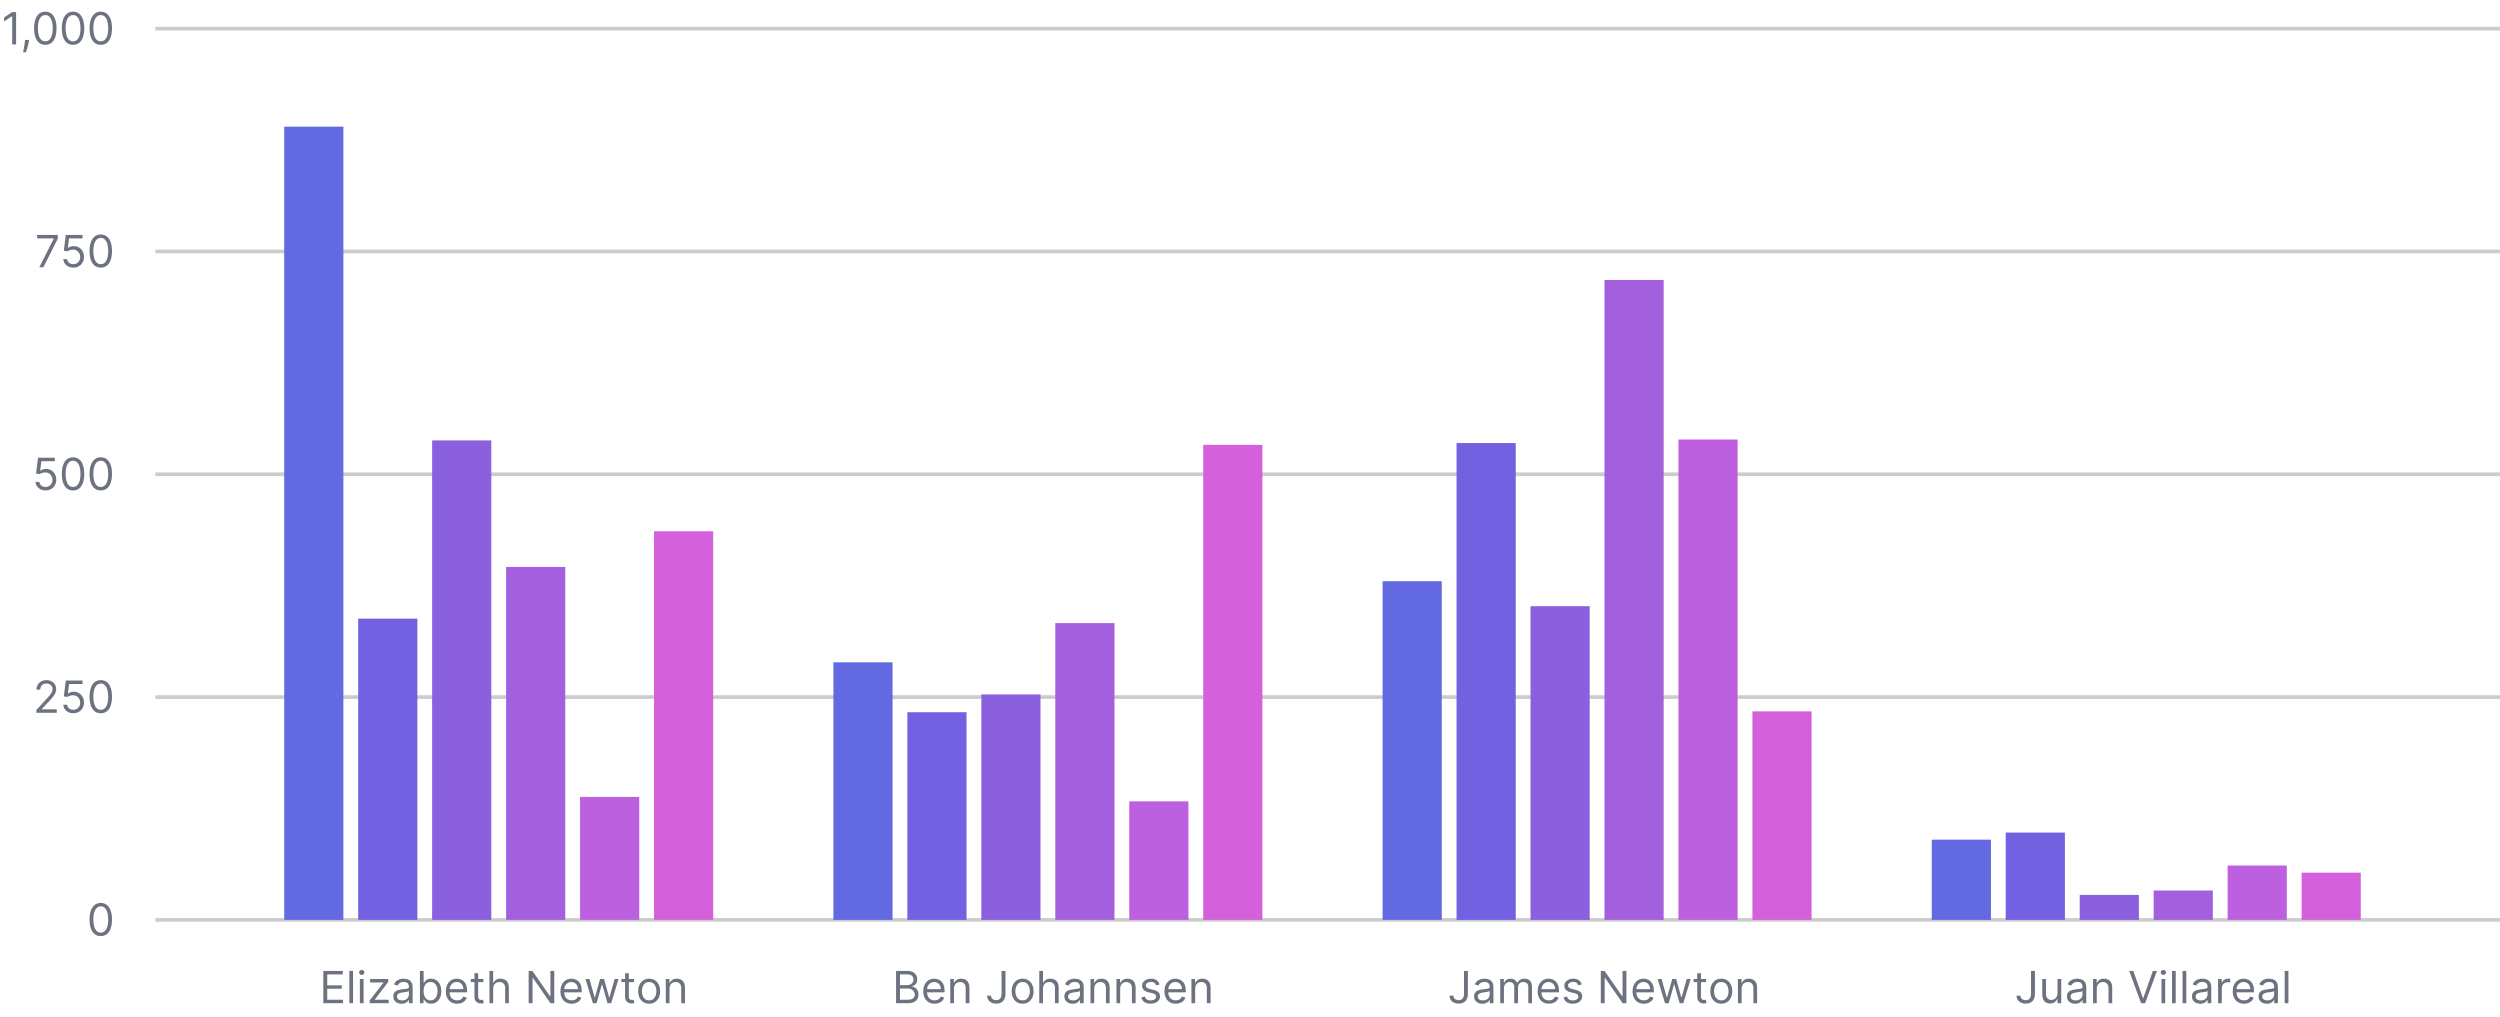 <svg width="676" height="275" viewBox="0 0 676 275" fill="none" xmlns="http://www.w3.org/2000/svg">
<path d="M42 248.742H676" stroke="#CCCCCC"/>
<path d="M42 188.492H676" stroke="#CCCCCC"/>
<path d="M42 128.242H676" stroke="#CCCCCC"/>
<path d="M42 67.992H676" stroke="#CCCCCC"/>
<path d="M42 7.742H676" stroke="#CCCCCC"/>
<path d="M87.426 271.266V262.538H92.693V263.476H88.483V266.425H92.42V267.362H88.483V270.328H92.761V271.266H87.426ZM95.467 262.538V271.266H94.462V262.538H95.467ZM97.309 271.266V264.72H98.315V271.266H97.309ZM97.82 263.629C97.624 263.629 97.455 263.562 97.313 263.429C97.174 263.295 97.105 263.135 97.105 262.947C97.105 262.76 97.174 262.599 97.313 262.466C97.455 262.332 97.624 262.266 97.82 262.266C98.016 262.266 98.184 262.332 98.323 262.466C98.465 262.599 98.536 262.76 98.536 262.947C98.536 263.135 98.465 263.295 98.323 263.429C98.184 263.562 98.016 263.629 97.82 263.629ZM99.969 271.266V270.499L103.685 265.726V265.658H100.089V264.72H104.981V265.521L101.367 270.26V270.328H105.1V271.266H99.969ZM108.575 271.419C108.16 271.419 107.784 271.341 107.446 271.185C107.108 271.026 106.839 270.797 106.64 270.499C106.442 270.197 106.342 269.834 106.342 269.408C106.342 269.033 106.416 268.729 106.564 268.496C106.711 268.26 106.909 268.075 107.156 267.942C107.403 267.808 107.676 267.709 107.974 267.643C108.275 267.575 108.578 267.521 108.882 267.482C109.28 267.43 109.602 267.392 109.849 267.366C110.099 267.338 110.281 267.291 110.395 267.226C110.511 267.161 110.569 267.047 110.569 266.885V266.851C110.569 266.43 110.454 266.104 110.224 265.871C109.997 265.638 109.652 265.521 109.189 265.521C108.709 265.521 108.332 265.626 108.059 265.837C107.787 266.047 107.595 266.271 107.484 266.51L106.53 266.169C106.7 265.771 106.927 265.462 107.211 265.24C107.498 265.016 107.811 264.859 108.149 264.771C108.49 264.68 108.825 264.635 109.155 264.635C109.365 264.635 109.606 264.661 109.879 264.712C110.155 264.76 110.42 264.861 110.676 265.014C110.934 265.168 111.149 265.399 111.319 265.709C111.49 266.018 111.575 266.433 111.575 266.953V271.266H110.569V270.379H110.518C110.45 270.521 110.336 270.673 110.177 270.835C110.018 270.997 109.807 271.135 109.542 271.249C109.278 271.362 108.956 271.419 108.575 271.419ZM108.729 270.516C109.126 270.516 109.461 270.438 109.734 270.281C110.01 270.125 110.217 269.923 110.356 269.676C110.498 269.429 110.569 269.169 110.569 268.896V267.976C110.527 268.027 110.433 268.074 110.288 268.116C110.146 268.156 109.981 268.192 109.794 268.223C109.609 268.251 109.429 268.277 109.253 268.3C109.079 268.32 108.939 268.337 108.831 268.351C108.569 268.385 108.325 268.44 108.098 268.517C107.873 268.591 107.692 268.703 107.552 268.854C107.416 269.001 107.348 269.203 107.348 269.459C107.348 269.808 107.477 270.072 107.736 270.251C107.997 270.428 108.328 270.516 108.729 270.516ZM113.547 271.266V262.538H114.553V265.76H114.638C114.712 265.646 114.814 265.501 114.945 265.325C115.078 265.146 115.269 264.987 115.516 264.848C115.766 264.706 116.104 264.635 116.53 264.635C117.081 264.635 117.567 264.773 117.987 265.048C118.408 265.324 118.736 265.714 118.972 266.22C119.208 266.726 119.325 267.322 119.325 268.01C119.325 268.703 119.208 269.304 118.972 269.812C118.736 270.318 118.409 270.71 117.992 270.989C117.574 271.264 117.093 271.402 116.547 271.402C116.127 271.402 115.79 271.332 115.537 271.193C115.284 271.051 115.09 270.891 114.953 270.712C114.817 270.53 114.712 270.379 114.638 270.26H114.519V271.266H113.547ZM114.536 267.993C114.536 268.487 114.608 268.923 114.753 269.301C114.898 269.676 115.11 269.97 115.388 270.183C115.666 270.393 116.007 270.499 116.411 270.499C116.831 270.499 117.182 270.388 117.463 270.166C117.747 269.942 117.96 269.641 118.102 269.263C118.247 268.882 118.32 268.459 118.32 267.993C118.32 267.533 118.249 267.118 118.107 266.749C117.968 266.376 117.756 266.082 117.472 265.866C117.191 265.648 116.837 265.538 116.411 265.538C116.002 265.538 115.658 265.642 115.379 265.849C115.101 266.054 114.891 266.341 114.749 266.71C114.607 267.077 114.536 267.504 114.536 267.993ZM123.608 271.402C122.977 271.402 122.433 271.263 121.976 270.984C121.521 270.703 121.171 270.311 120.923 269.808C120.679 269.303 120.557 268.714 120.557 268.044C120.557 267.374 120.679 266.783 120.923 266.271C121.171 265.757 121.514 265.357 121.955 265.07C122.398 264.78 122.915 264.635 123.506 264.635C123.847 264.635 124.183 264.692 124.516 264.805C124.848 264.919 125.151 265.104 125.423 265.359C125.696 265.612 125.914 265.947 126.075 266.365C126.237 266.783 126.318 267.297 126.318 267.908V268.334H121.273V267.464H125.296C125.296 267.095 125.222 266.766 125.074 266.476C124.929 266.186 124.722 265.957 124.452 265.79C124.185 265.622 123.869 265.538 123.506 265.538C123.105 265.538 122.759 265.638 122.466 265.837C122.176 266.033 121.953 266.288 121.797 266.604C121.641 266.919 121.563 267.257 121.563 267.618V268.197C121.563 268.692 121.648 269.111 121.818 269.455C121.992 269.795 122.232 270.055 122.539 270.234C122.845 270.411 123.202 270.499 123.608 270.499C123.872 270.499 124.111 270.462 124.324 270.388C124.54 270.311 124.726 270.197 124.882 270.047C125.039 269.893 125.159 269.703 125.244 269.476L126.216 269.749C126.114 270.078 125.942 270.368 125.7 270.618C125.459 270.865 125.161 271.058 124.806 271.197C124.45 271.334 124.051 271.402 123.608 271.402ZM130.695 264.72V265.572H127.303V264.72H130.695ZM128.291 263.152H129.297V269.391C129.297 269.675 129.338 269.888 129.421 270.03C129.506 270.169 129.614 270.263 129.744 270.311C129.878 270.357 130.019 270.379 130.166 270.379C130.277 270.379 130.368 270.374 130.439 270.362C130.51 270.348 130.567 270.337 130.61 270.328L130.814 271.232C130.746 271.257 130.651 271.283 130.529 271.308C130.406 271.337 130.252 271.351 130.064 271.351C129.78 271.351 129.502 271.29 129.229 271.168C128.959 271.045 128.735 270.859 128.556 270.609C128.379 270.359 128.291 270.044 128.291 269.663V263.152ZM133.354 267.328V271.266H132.348V262.538H133.354V265.743H133.439C133.593 265.405 133.823 265.136 134.129 264.938C134.439 264.736 134.851 264.635 135.365 264.635C135.811 264.635 136.202 264.724 136.537 264.903C136.872 265.08 137.132 265.351 137.317 265.717C137.504 266.081 137.598 266.544 137.598 267.107V271.266H136.593V267.175C136.593 266.655 136.458 266.253 136.188 265.969C135.921 265.682 135.55 265.538 135.075 265.538C134.746 265.538 134.45 265.608 134.189 265.747C133.931 265.886 133.726 266.089 133.575 266.357C133.428 266.624 133.354 266.947 133.354 267.328ZM149.87 262.538V271.266H148.847L144.091 264.413H144.006V271.266H142.949V262.538H143.972L148.745 269.408H148.83V262.538H149.87ZM154.593 271.402C153.962 271.402 153.418 271.263 152.96 270.984C152.506 270.703 152.155 270.311 151.908 269.808C151.664 269.303 151.541 268.714 151.541 268.044C151.541 267.374 151.664 266.783 151.908 266.271C152.155 265.757 152.499 265.357 152.939 265.07C153.382 264.78 153.899 264.635 154.49 264.635C154.831 264.635 155.168 264.692 155.5 264.805C155.833 264.919 156.135 265.104 156.408 265.359C156.681 265.612 156.898 265.947 157.06 266.365C157.222 266.783 157.303 267.297 157.303 267.908V268.334H152.257V267.464H156.28C156.28 267.095 156.206 266.766 156.058 266.476C155.914 266.186 155.706 265.957 155.436 265.79C155.169 265.622 154.854 265.538 154.49 265.538C154.09 265.538 153.743 265.638 153.45 265.837C153.161 266.033 152.938 266.288 152.781 266.604C152.625 266.919 152.547 267.257 152.547 267.618V268.197C152.547 268.692 152.632 269.111 152.803 269.455C152.976 269.795 153.216 270.055 153.523 270.234C153.83 270.411 154.186 270.499 154.593 270.499C154.857 270.499 155.095 270.462 155.308 270.388C155.524 270.311 155.71 270.197 155.867 270.047C156.023 269.893 156.144 269.703 156.229 269.476L157.2 269.749C157.098 270.078 156.926 270.368 156.685 270.618C156.443 270.865 156.145 271.058 155.79 271.197C155.435 271.334 155.036 271.402 154.593 271.402ZM160.316 271.266L158.321 264.72H159.378L160.793 269.732H160.861L162.259 264.72H163.333L164.713 269.714H164.781L166.196 264.72H167.253L165.259 271.266H164.27L162.838 266.237H162.736L161.304 271.266H160.316ZM171.429 264.72V265.572H168.037V264.72H171.429ZM169.026 263.152H170.031V269.391C170.031 269.675 170.073 269.888 170.155 270.03C170.24 270.169 170.348 270.263 170.479 270.311C170.612 270.357 170.753 270.379 170.901 270.379C171.012 270.379 171.102 270.374 171.173 270.362C171.244 270.348 171.301 270.337 171.344 270.328L171.548 271.232C171.48 271.257 171.385 271.283 171.263 271.308C171.141 271.337 170.986 271.351 170.798 271.351C170.514 271.351 170.236 271.29 169.963 271.168C169.693 271.045 169.469 270.859 169.29 270.609C169.114 270.359 169.026 270.044 169.026 269.663V263.152ZM175.531 271.402C174.94 271.402 174.421 271.261 173.975 270.98C173.532 270.699 173.186 270.305 172.936 269.8C172.688 269.294 172.565 268.703 172.565 268.027C172.565 267.345 172.688 266.75 172.936 266.241C173.186 265.733 173.532 265.338 173.975 265.057C174.421 264.776 174.94 264.635 175.531 264.635C176.122 264.635 176.639 264.776 177.082 265.057C177.528 265.338 177.874 265.733 178.122 266.241C178.372 266.75 178.497 267.345 178.497 268.027C178.497 268.703 178.372 269.294 178.122 269.8C177.874 270.305 177.528 270.699 177.082 270.98C176.639 271.261 176.122 271.402 175.531 271.402ZM175.531 270.499C175.98 270.499 176.349 270.384 176.639 270.153C176.928 269.923 177.143 269.621 177.282 269.246C177.421 268.871 177.491 268.464 177.491 268.027C177.491 267.589 177.421 267.182 177.282 266.804C177.143 266.426 176.928 266.121 176.639 265.888C176.349 265.655 175.98 265.538 175.531 265.538C175.082 265.538 174.713 265.655 174.423 265.888C174.133 266.121 173.919 266.426 173.779 266.804C173.64 267.182 173.57 267.589 173.57 268.027C173.57 268.464 173.64 268.871 173.779 269.246C173.919 269.621 174.133 269.923 174.423 270.153C174.713 270.384 175.082 270.499 175.531 270.499ZM181.037 267.328V271.266H180.032V264.72H181.003V265.743H181.089C181.242 265.411 181.475 265.143 181.787 264.942C182.1 264.737 182.503 264.635 182.998 264.635C183.441 264.635 183.829 264.726 184.161 264.908C184.493 265.087 184.752 265.359 184.937 265.726C185.121 266.089 185.214 266.55 185.214 267.107V271.266H184.208V267.175C184.208 266.661 184.074 266.26 183.807 265.973C183.54 265.683 183.174 265.538 182.708 265.538C182.387 265.538 182.1 265.608 181.847 265.747C181.597 265.886 181.4 266.089 181.255 266.357C181.11 266.624 181.037 266.947 181.037 267.328Z" fill="#6C727F"/>
<path d="M242.295 271.266V262.538H245.346C245.954 262.538 246.456 262.643 246.85 262.854C247.245 263.061 247.539 263.341 247.733 263.693C247.926 264.043 248.022 264.43 248.022 264.857C248.022 265.232 247.956 265.541 247.822 265.786C247.691 266.03 247.518 266.223 247.302 266.365C247.089 266.507 246.858 266.612 246.608 266.68V266.766C246.875 266.783 247.143 266.876 247.413 267.047C247.683 267.217 247.909 267.462 248.091 267.78C248.272 268.098 248.363 268.487 248.363 268.947C248.363 269.385 248.264 269.778 248.065 270.128C247.866 270.477 247.552 270.754 247.123 270.959C246.694 271.163 246.136 271.266 245.449 271.266H242.295ZM243.352 270.328H245.449C246.139 270.328 246.629 270.195 246.919 269.928C247.211 269.658 247.358 269.331 247.358 268.947C247.358 268.652 247.282 268.379 247.132 268.129C246.981 267.876 246.767 267.675 246.488 267.524C246.21 267.371 245.88 267.294 245.5 267.294H243.352V270.328ZM243.352 266.374H245.312C245.63 266.374 245.917 266.311 246.173 266.186C246.431 266.061 246.636 265.885 246.787 265.658C246.94 265.43 247.017 265.163 247.017 264.857C247.017 264.473 246.883 264.148 246.616 263.881C246.349 263.611 245.926 263.476 245.346 263.476H243.352V266.374ZM252.708 271.402C252.077 271.402 251.533 271.263 251.076 270.984C250.621 270.703 250.27 270.311 250.023 269.808C249.779 269.303 249.657 268.714 249.657 268.044C249.657 267.374 249.779 266.783 250.023 266.271C250.27 265.757 250.614 265.357 251.054 265.07C251.498 264.78 252.015 264.635 252.605 264.635C252.946 264.635 253.283 264.692 253.615 264.805C253.948 264.919 254.25 265.104 254.523 265.359C254.796 265.612 255.013 265.947 255.175 266.365C255.337 266.783 255.418 267.297 255.418 267.908V268.334H250.373V267.464H254.395C254.395 267.095 254.321 266.766 254.174 266.476C254.029 266.186 253.821 265.957 253.551 265.79C253.284 265.622 252.969 265.538 252.605 265.538C252.205 265.538 251.858 265.638 251.566 265.837C251.276 266.033 251.053 266.288 250.897 266.604C250.74 266.919 250.662 267.257 250.662 267.618V268.197C250.662 268.692 250.748 269.111 250.918 269.455C251.091 269.795 251.331 270.055 251.638 270.234C251.945 270.411 252.301 270.499 252.708 270.499C252.972 270.499 253.211 270.462 253.424 270.388C253.64 270.311 253.826 270.197 253.982 270.047C254.138 269.893 254.259 269.703 254.344 269.476L255.316 269.749C255.213 270.078 255.042 270.368 254.8 270.618C254.559 270.865 254.26 271.058 253.905 271.197C253.55 271.334 253.151 271.402 252.708 271.402ZM257.953 267.328V271.266H256.948V264.72H257.919V265.743H258.005C258.158 265.411 258.391 265.143 258.703 264.942C259.016 264.737 259.419 264.635 259.914 264.635C260.357 264.635 260.745 264.726 261.077 264.908C261.409 265.087 261.668 265.359 261.853 265.726C262.037 266.089 262.13 266.55 262.13 267.107V271.266H261.124V267.175C261.124 266.661 260.99 266.26 260.723 265.973C260.456 265.683 260.09 265.538 259.624 265.538C259.303 265.538 259.016 265.608 258.763 265.747C258.513 265.886 258.316 266.089 258.171 266.357C258.026 266.624 257.953 266.947 257.953 267.328ZM270.82 262.538H271.876V268.777C271.876 269.334 271.774 269.807 271.57 270.196C271.365 270.585 271.077 270.881 270.705 271.082C270.332 271.284 269.893 271.385 269.388 271.385C268.911 271.385 268.486 271.298 268.114 271.125C267.741 270.949 267.449 270.699 267.236 270.375C267.023 270.051 266.916 269.666 266.916 269.22H267.956C267.956 269.467 268.017 269.683 268.139 269.868C268.264 270.05 268.435 270.192 268.651 270.294C268.866 270.396 269.112 270.447 269.388 270.447C269.692 270.447 269.95 270.384 270.163 270.256C270.376 270.128 270.538 269.94 270.649 269.693C270.763 269.443 270.82 269.138 270.82 268.777V262.538ZM276.517 271.402C275.926 271.402 275.408 271.261 274.962 270.98C274.518 270.699 274.172 270.305 273.922 269.8C273.675 269.294 273.551 268.703 273.551 268.027C273.551 267.345 273.675 266.75 273.922 266.241C274.172 265.733 274.518 265.338 274.962 265.057C275.408 264.776 275.926 264.635 276.517 264.635C277.108 264.635 277.625 264.776 278.068 265.057C278.514 265.338 278.861 265.733 279.108 266.241C279.358 266.75 279.483 267.345 279.483 268.027C279.483 268.703 279.358 269.294 279.108 269.8C278.861 270.305 278.514 270.699 278.068 270.98C277.625 271.261 277.108 271.402 276.517 271.402ZM276.517 270.499C276.966 270.499 277.335 270.384 277.625 270.153C277.915 269.923 278.129 269.621 278.268 269.246C278.408 268.871 278.477 268.464 278.477 268.027C278.477 267.589 278.408 267.182 278.268 266.804C278.129 266.426 277.915 266.121 277.625 265.888C277.335 265.655 276.966 265.538 276.517 265.538C276.068 265.538 275.699 265.655 275.409 265.888C275.119 266.121 274.905 266.426 274.766 266.804C274.626 267.182 274.557 267.589 274.557 268.027C274.557 268.464 274.626 268.871 274.766 269.246C274.905 269.621 275.119 269.923 275.409 270.153C275.699 270.384 276.068 270.499 276.517 270.499ZM282.024 267.328V271.266H281.018V262.538H282.024V265.743H282.109C282.262 265.405 282.493 265.136 282.799 264.938C283.109 264.736 283.521 264.635 284.035 264.635C284.481 264.635 284.872 264.724 285.207 264.903C285.542 265.08 285.802 265.351 285.987 265.717C286.174 266.081 286.268 266.544 286.268 267.107V271.266H285.262V267.175C285.262 266.655 285.127 266.253 284.858 265.969C284.591 265.682 284.22 265.538 283.745 265.538C283.416 265.538 283.12 265.608 282.859 265.747C282.6 265.886 282.396 266.089 282.245 266.357C282.098 266.624 282.024 266.947 282.024 267.328ZM290.034 271.419C289.619 271.419 289.243 271.341 288.905 271.185C288.567 271.026 288.298 270.797 288.099 270.499C287.901 270.197 287.801 269.834 287.801 269.408C287.801 269.033 287.875 268.729 288.023 268.496C288.17 268.26 288.368 268.075 288.615 267.942C288.862 267.808 289.135 267.709 289.433 267.643C289.734 267.575 290.037 267.521 290.341 267.482C290.739 267.43 291.061 267.392 291.308 267.366C291.558 267.338 291.74 267.291 291.854 267.226C291.97 267.161 292.028 267.047 292.028 266.885V266.851C292.028 266.43 291.913 266.104 291.683 265.871C291.456 265.638 291.111 265.521 290.648 265.521C290.168 265.521 289.791 265.626 289.518 265.837C289.246 266.047 289.054 266.271 288.943 266.51L287.989 266.169C288.159 265.771 288.386 265.462 288.67 265.24C288.957 265.016 289.27 264.859 289.608 264.771C289.949 264.68 290.284 264.635 290.614 264.635C290.824 264.635 291.065 264.661 291.338 264.712C291.614 264.76 291.879 264.861 292.135 265.014C292.393 265.168 292.608 265.399 292.778 265.709C292.949 266.018 293.034 266.433 293.034 266.953V271.266H292.028V270.379H291.977C291.909 270.521 291.795 270.673 291.636 270.835C291.477 270.997 291.266 271.135 291.001 271.249C290.737 271.362 290.415 271.419 290.034 271.419ZM290.188 270.516C290.585 270.516 290.92 270.438 291.193 270.281C291.469 270.125 291.676 269.923 291.815 269.676C291.957 269.429 292.028 269.169 292.028 268.896V267.976C291.986 268.027 291.892 268.074 291.747 268.116C291.605 268.156 291.44 268.192 291.253 268.223C291.068 268.251 290.888 268.277 290.712 268.3C290.538 268.32 290.398 268.337 290.29 268.351C290.028 268.385 289.784 268.44 289.557 268.517C289.332 268.591 289.151 268.703 289.011 268.854C288.875 269.001 288.807 269.203 288.807 269.459C288.807 269.808 288.936 270.072 289.195 270.251C289.456 270.428 289.787 270.516 290.188 270.516ZM295.875 267.328V271.266H294.87V264.72H295.841V265.743H295.926C296.08 265.411 296.313 265.143 296.625 264.942C296.938 264.737 297.341 264.635 297.836 264.635C298.279 264.635 298.667 264.726 298.999 264.908C299.331 265.087 299.59 265.359 299.775 265.726C299.959 266.089 300.051 266.55 300.051 267.107V271.266H299.046V267.175C299.046 266.661 298.912 266.26 298.645 265.973C298.378 265.683 298.012 265.538 297.546 265.538C297.225 265.538 296.938 265.608 296.685 265.747C296.435 265.886 296.238 266.089 296.093 266.357C295.948 266.624 295.875 266.947 295.875 267.328ZM302.895 267.328V271.266H301.889V264.72H302.861V265.743H302.946C303.099 265.411 303.332 265.143 303.645 264.942C303.957 264.737 304.361 264.635 304.855 264.635C305.298 264.635 305.686 264.726 306.018 264.908C306.351 265.087 306.609 265.359 306.794 265.726C306.979 266.089 307.071 266.55 307.071 267.107V271.266H306.065V267.175C306.065 266.661 305.932 266.26 305.665 265.973C305.398 265.683 305.031 265.538 304.565 265.538C304.244 265.538 303.957 265.608 303.705 265.747C303.455 265.886 303.257 266.089 303.112 266.357C302.967 266.624 302.895 266.947 302.895 267.328ZM313.545 266.186L312.642 266.442C312.585 266.291 312.501 266.145 312.39 266.003C312.282 265.858 312.135 265.739 311.947 265.645C311.76 265.551 311.52 265.504 311.227 265.504C310.826 265.504 310.493 265.597 310.225 265.781C309.961 265.963 309.829 266.195 309.829 266.476C309.829 266.726 309.92 266.923 310.102 267.068C310.284 267.213 310.568 267.334 310.954 267.43L311.926 267.669C312.511 267.811 312.947 268.028 313.234 268.321C313.521 268.611 313.664 268.984 313.664 269.442C313.664 269.817 313.556 270.152 313.341 270.447C313.127 270.743 312.829 270.976 312.446 271.146C312.062 271.317 311.616 271.402 311.108 271.402C310.44 271.402 309.887 271.257 309.45 270.967C309.012 270.678 308.735 270.254 308.619 269.697L309.574 269.459C309.664 269.811 309.836 270.075 310.089 270.251C310.345 270.428 310.679 270.516 311.091 270.516C311.559 270.516 311.931 270.416 312.207 270.217C312.485 270.016 312.625 269.774 312.625 269.493C312.625 269.266 312.545 269.075 312.386 268.922C312.227 268.766 311.983 268.649 311.653 268.572L310.562 268.317C309.963 268.175 309.522 267.955 309.241 267.656C308.963 267.355 308.824 266.979 308.824 266.527C308.824 266.158 308.927 265.831 309.135 265.547C309.345 265.263 309.63 265.04 309.991 264.878C310.355 264.716 310.767 264.635 311.227 264.635C311.875 264.635 312.383 264.777 312.752 265.061C313.125 265.345 313.389 265.72 313.545 266.186ZM317.923 271.402C317.292 271.402 316.748 271.263 316.29 270.984C315.836 270.703 315.485 270.311 315.238 269.808C314.994 269.303 314.871 268.714 314.871 268.044C314.871 267.374 314.994 266.783 315.238 266.271C315.485 265.757 315.829 265.357 316.269 265.07C316.712 264.78 317.229 264.635 317.82 264.635C318.161 264.635 318.498 264.692 318.83 264.805C319.163 264.919 319.465 265.104 319.738 265.359C320.011 265.612 320.228 265.947 320.39 266.365C320.552 266.783 320.633 267.297 320.633 267.908V268.334H315.587V267.464H319.61C319.61 267.095 319.536 266.766 319.388 266.476C319.244 266.186 319.036 265.957 318.766 265.79C318.499 265.622 318.184 265.538 317.82 265.538C317.42 265.538 317.073 265.638 316.781 265.837C316.491 266.033 316.268 266.288 316.112 266.604C315.955 266.919 315.877 267.257 315.877 267.618V268.197C315.877 268.692 315.962 269.111 316.133 269.455C316.306 269.795 316.546 270.055 316.853 270.234C317.16 270.411 317.516 270.499 317.923 270.499C318.187 270.499 318.425 270.462 318.638 270.388C318.854 270.311 319.04 270.197 319.197 270.047C319.353 269.893 319.474 269.703 319.559 269.476L320.531 269.749C320.428 270.078 320.256 270.368 320.015 270.618C319.773 270.865 319.475 271.058 319.12 271.197C318.765 271.334 318.366 271.402 317.923 271.402ZM323.168 267.328V271.266H322.163V264.72H323.134V265.743H323.219C323.373 265.411 323.606 265.143 323.918 264.942C324.231 264.737 324.634 264.635 325.129 264.635C325.572 264.635 325.96 264.726 326.292 264.908C326.624 265.087 326.883 265.359 327.067 265.726C327.252 266.089 327.344 266.55 327.344 267.107V271.266H326.339V267.175C326.339 266.661 326.205 266.26 325.938 265.973C325.671 265.683 325.305 265.538 324.839 265.538C324.518 265.538 324.231 265.608 323.978 265.747C323.728 265.886 323.531 266.089 323.386 266.357C323.241 266.624 323.168 266.947 323.168 267.328Z" fill="#6C727F"/>
<path d="M395.861 262.538H396.917V268.777C396.917 269.334 396.815 269.807 396.611 270.196C396.406 270.585 396.118 270.881 395.746 271.082C395.373 271.284 394.934 271.385 394.429 271.385C393.952 271.385 393.527 271.298 393.155 271.125C392.782 270.949 392.49 270.699 392.277 270.375C392.064 270.051 391.957 269.666 391.957 269.22H392.997C392.997 269.467 393.058 269.683 393.18 269.868C393.305 270.05 393.476 270.192 393.692 270.294C393.907 270.396 394.153 270.447 394.429 270.447C394.733 270.447 394.991 270.384 395.204 270.256C395.417 270.128 395.579 269.94 395.69 269.693C395.804 269.443 395.861 269.138 395.861 268.777V262.538ZM400.825 271.419C400.41 271.419 400.034 271.341 399.696 271.185C399.358 271.026 399.089 270.797 398.89 270.499C398.692 270.197 398.592 269.834 398.592 269.408C398.592 269.033 398.666 268.729 398.814 268.496C398.961 268.26 399.159 268.075 399.406 267.942C399.653 267.808 399.926 267.709 400.224 267.643C400.525 267.575 400.828 267.521 401.132 267.482C401.53 267.43 401.852 267.392 402.099 267.366C402.349 267.338 402.531 267.291 402.645 267.226C402.761 267.161 402.819 267.047 402.819 266.885V266.851C402.819 266.43 402.704 266.104 402.474 265.871C402.247 265.638 401.902 265.521 401.439 265.521C400.959 265.521 400.582 265.626 400.309 265.837C400.037 266.047 399.845 266.271 399.734 266.51L398.78 266.169C398.95 265.771 399.177 265.462 399.461 265.24C399.748 265.016 400.061 264.859 400.399 264.771C400.74 264.68 401.075 264.635 401.405 264.635C401.615 264.635 401.856 264.661 402.129 264.712C402.405 264.76 402.67 264.861 402.926 265.014C403.184 265.168 403.399 265.399 403.569 265.709C403.74 266.018 403.825 266.433 403.825 266.953V271.266H402.819V270.379H402.768C402.7 270.521 402.586 270.673 402.427 270.835C402.268 270.997 402.057 271.135 401.792 271.249C401.528 271.362 401.206 271.419 400.825 271.419ZM400.979 270.516C401.376 270.516 401.711 270.438 401.984 270.281C402.26 270.125 402.467 269.923 402.606 269.676C402.748 269.429 402.819 269.169 402.819 268.896V267.976C402.777 268.027 402.683 268.074 402.538 268.116C402.396 268.156 402.231 268.192 402.044 268.223C401.859 268.251 401.679 268.277 401.503 268.3C401.329 268.32 401.189 268.337 401.081 268.351C400.819 268.385 400.575 268.44 400.348 268.517C400.123 268.591 399.942 268.703 399.802 268.854C399.666 269.001 399.598 269.203 399.598 269.459C399.598 269.808 399.727 270.072 399.986 270.251C400.247 270.428 400.578 270.516 400.979 270.516ZM405.661 271.266V264.72H406.632V265.743H406.718C406.854 265.393 407.074 265.122 407.378 264.929C407.682 264.733 408.047 264.635 408.473 264.635C408.905 264.635 409.264 264.733 409.551 264.929C409.841 265.122 410.067 265.393 410.229 265.743H410.297C410.465 265.405 410.716 265.136 411.051 264.938C411.387 264.736 411.789 264.635 412.257 264.635C412.843 264.635 413.321 264.818 413.693 265.185C414.066 265.548 414.252 266.115 414.252 266.885V271.266H413.246V266.885C413.246 266.402 413.114 266.057 412.85 265.849C412.585 265.642 412.274 265.538 411.916 265.538C411.456 265.538 411.1 265.678 410.847 265.956C410.594 266.232 410.468 266.581 410.468 267.004V271.266H409.445V266.783C409.445 266.411 409.324 266.111 409.083 265.884C408.841 265.653 408.53 265.538 408.149 265.538C407.888 265.538 407.644 265.608 407.416 265.747C407.192 265.886 407.01 266.08 406.871 266.327C406.735 266.571 406.666 266.854 406.666 267.175V271.266H405.661ZM418.835 271.402C418.204 271.402 417.66 271.263 417.203 270.984C416.748 270.703 416.397 270.311 416.15 269.808C415.906 269.303 415.784 268.714 415.784 268.044C415.784 267.374 415.906 266.783 416.15 266.271C416.397 265.757 416.741 265.357 417.181 265.07C417.624 264.78 418.142 264.635 418.732 264.635C419.073 264.635 419.41 264.692 419.742 264.805C420.075 264.919 420.377 265.104 420.65 265.359C420.923 265.612 421.14 265.947 421.302 266.365C421.464 266.783 421.545 267.297 421.545 267.908V268.334H416.499V267.464H420.522C420.522 267.095 420.448 266.766 420.301 266.476C420.156 266.186 419.948 265.957 419.678 265.79C419.411 265.622 419.096 265.538 418.732 265.538C418.332 265.538 417.985 265.638 417.693 265.837C417.403 266.033 417.18 266.288 417.024 266.604C416.867 266.919 416.789 267.257 416.789 267.618V268.197C416.789 268.692 416.874 269.111 417.045 269.455C417.218 269.795 417.458 270.055 417.765 270.234C418.072 270.411 418.428 270.499 418.835 270.499C419.099 270.499 419.338 270.462 419.551 270.388C419.767 270.311 419.953 270.197 420.109 270.047C420.265 269.893 420.386 269.703 420.471 269.476L421.443 269.749C421.34 270.078 421.169 270.368 420.927 270.618C420.686 270.865 420.387 271.058 420.032 271.197C419.677 271.334 419.278 271.402 418.835 271.402ZM427.711 266.186L426.808 266.442C426.751 266.291 426.667 266.145 426.556 266.003C426.448 265.858 426.301 265.739 426.113 265.645C425.926 265.551 425.686 265.504 425.393 265.504C424.992 265.504 424.659 265.597 424.392 265.781C424.127 265.963 423.995 266.195 423.995 266.476C423.995 266.726 424.086 266.923 424.268 267.068C424.45 267.213 424.734 267.334 425.12 267.43L426.092 267.669C426.677 267.811 427.113 268.028 427.4 268.321C427.687 268.611 427.83 268.984 427.83 269.442C427.83 269.817 427.722 270.152 427.507 270.447C427.294 270.743 426.995 270.976 426.612 271.146C426.228 271.317 425.782 271.402 425.274 271.402C424.606 271.402 424.053 271.257 423.616 270.967C423.178 270.678 422.901 270.254 422.785 269.697L423.74 269.459C423.83 269.811 424.002 270.075 424.255 270.251C424.511 270.428 424.845 270.516 425.257 270.516C425.725 270.516 426.097 270.416 426.373 270.217C426.651 270.016 426.791 269.774 426.791 269.493C426.791 269.266 426.711 269.075 426.552 268.922C426.393 268.766 426.149 268.649 425.819 268.572L424.728 268.317C424.129 268.175 423.688 267.955 423.407 267.656C423.129 267.355 422.99 266.979 422.99 266.527C422.99 266.158 423.093 265.831 423.301 265.547C423.511 265.263 423.796 265.04 424.157 264.878C424.521 264.716 424.933 264.635 425.393 264.635C426.041 264.635 426.549 264.777 426.919 265.061C427.291 265.345 427.555 265.72 427.711 266.186ZM439.776 262.538V271.266H438.753L433.998 264.413H433.912V271.266H432.856V262.538H433.878L438.651 269.408H438.736V262.538H439.776ZM444.499 271.402C443.868 271.402 443.324 271.263 442.867 270.984C442.412 270.703 442.061 270.311 441.814 269.808C441.57 269.303 441.448 268.714 441.448 268.044C441.448 267.374 441.57 266.783 441.814 266.271C442.061 265.757 442.405 265.357 442.845 265.07C443.289 264.78 443.806 264.635 444.396 264.635C444.737 264.635 445.074 264.692 445.406 264.805C445.739 264.919 446.041 265.104 446.314 265.359C446.587 265.612 446.804 265.947 446.966 266.365C447.128 266.783 447.209 267.297 447.209 267.908V268.334H442.164V267.464H446.186C446.186 267.095 446.112 266.766 445.965 266.476C445.82 266.186 445.612 265.957 445.343 265.79C445.075 265.622 444.76 265.538 444.396 265.538C443.996 265.538 443.649 265.638 443.357 265.837C443.067 266.033 442.844 266.288 442.688 266.604C442.531 266.919 442.453 267.257 442.453 267.618V268.197C442.453 268.692 442.539 269.111 442.709 269.455C442.882 269.795 443.122 270.055 443.429 270.234C443.736 270.411 444.093 270.499 444.499 270.499C444.763 270.499 445.002 270.462 445.215 270.388C445.431 270.311 445.617 270.197 445.773 270.047C445.929 269.893 446.05 269.703 446.135 269.476L447.107 269.749C447.004 270.078 446.833 270.368 446.591 270.618C446.35 270.865 446.051 271.058 445.696 271.197C445.341 271.334 444.942 271.402 444.499 271.402ZM450.222 271.266L448.227 264.72H449.284L450.699 269.732H450.767L452.165 264.72H453.239L454.619 269.714H454.688L456.102 264.72H457.159L455.165 271.266H454.176L452.744 266.237H452.642L451.21 271.266H450.222ZM461.335 264.72V265.572H457.943V264.72H461.335ZM458.932 263.152H459.938V269.391C459.938 269.675 459.979 269.888 460.061 270.03C460.146 270.169 460.254 270.263 460.385 270.311C460.519 270.357 460.659 270.379 460.807 270.379C460.918 270.379 461.009 270.374 461.08 270.362C461.151 270.348 461.208 270.337 461.25 270.328L461.455 271.232C461.387 271.257 461.291 271.283 461.169 271.308C461.047 271.337 460.892 271.351 460.705 271.351C460.421 271.351 460.142 271.29 459.869 271.168C459.6 271.045 459.375 270.859 459.196 270.609C459.02 270.359 458.932 270.044 458.932 269.663V263.152ZM465.437 271.402C464.846 271.402 464.328 271.261 463.882 270.98C463.438 270.699 463.092 270.305 462.842 269.8C462.595 269.294 462.471 268.703 462.471 268.027C462.471 267.345 462.595 266.75 462.842 266.241C463.092 265.733 463.438 265.338 463.882 265.057C464.328 264.776 464.846 264.635 465.437 264.635C466.028 264.635 466.545 264.776 466.988 265.057C467.434 265.338 467.781 265.733 468.028 266.241C468.278 266.75 468.403 267.345 468.403 268.027C468.403 268.703 468.278 269.294 468.028 269.8C467.781 270.305 467.434 270.699 466.988 270.98C466.545 271.261 466.028 271.402 465.437 271.402ZM465.437 270.499C465.886 270.499 466.255 270.384 466.545 270.153C466.835 269.923 467.049 269.621 467.188 269.246C467.328 268.871 467.397 268.464 467.397 268.027C467.397 267.589 467.328 267.182 467.188 266.804C467.049 266.426 466.835 266.121 466.545 265.888C466.255 265.655 465.886 265.538 465.437 265.538C464.988 265.538 464.619 265.655 464.329 265.888C464.039 266.121 463.825 266.426 463.686 266.804C463.546 267.182 463.477 267.589 463.477 268.027C463.477 268.464 463.546 268.871 463.686 269.246C463.825 269.621 464.039 269.923 464.329 270.153C464.619 270.384 464.988 270.499 465.437 270.499ZM470.944 267.328V271.266H469.938V264.72H470.91V265.743H470.995C471.148 265.411 471.381 265.143 471.694 264.942C472.006 264.737 472.41 264.635 472.904 264.635C473.347 264.635 473.735 264.726 474.067 264.908C474.4 265.087 474.658 265.359 474.843 265.726C475.028 266.089 475.12 266.55 475.12 267.107V271.266H474.114V267.175C474.114 266.661 473.981 266.26 473.714 265.973C473.447 265.683 473.08 265.538 472.614 265.538C472.293 265.538 472.006 265.608 471.753 265.747C471.503 265.886 471.306 266.089 471.161 266.357C471.016 266.624 470.944 266.947 470.944 267.328Z" fill="#6C727F"/>
<path d="M549.189 262.538H550.246V268.777C550.246 269.334 550.143 269.807 549.939 270.196C549.734 270.585 549.446 270.881 549.074 271.082C548.702 271.284 548.263 271.385 547.757 271.385C547.28 271.385 546.855 271.298 546.483 271.125C546.111 270.949 545.818 270.699 545.605 270.375C545.392 270.051 545.285 269.666 545.285 269.22H546.325C546.325 269.467 546.386 269.683 546.508 269.868C546.633 270.05 546.804 270.192 547.02 270.294C547.236 270.396 547.481 270.447 547.757 270.447C548.061 270.447 548.319 270.384 548.532 270.256C548.746 270.128 548.907 269.94 549.018 269.693C549.132 269.443 549.189 269.138 549.189 268.777V262.538ZM556.352 268.589V264.72H557.358V271.266H556.352V270.158H556.284C556.131 270.49 555.892 270.773 555.568 271.006C555.244 271.236 554.835 271.351 554.341 271.351C553.932 271.351 553.568 271.261 553.25 271.082C552.932 270.901 552.682 270.628 552.5 270.264C552.318 269.898 552.227 269.436 552.227 268.879V264.72H553.233V268.811C553.233 269.288 553.366 269.669 553.633 269.953C553.903 270.237 554.247 270.379 554.665 270.379C554.915 270.379 555.169 270.315 555.427 270.188C555.689 270.06 555.907 269.864 556.084 269.599C556.263 269.335 556.352 268.999 556.352 268.589ZM561.126 271.419C560.711 271.419 560.335 271.341 559.997 271.185C559.659 271.026 559.39 270.797 559.191 270.499C558.992 270.197 558.893 269.834 558.893 269.408C558.893 269.033 558.967 268.729 559.115 268.496C559.262 268.26 559.46 268.075 559.707 267.942C559.954 267.808 560.227 267.709 560.525 267.643C560.826 267.575 561.129 267.521 561.433 267.482C561.83 267.43 562.153 267.392 562.4 267.366C562.65 267.338 562.832 267.291 562.945 267.226C563.062 267.161 563.12 267.047 563.12 266.885V266.851C563.12 266.43 563.005 266.104 562.775 265.871C562.548 265.638 562.203 265.521 561.74 265.521C561.259 265.521 560.883 265.626 560.61 265.837C560.338 266.047 560.146 266.271 560.035 266.51L559.08 266.169C559.251 265.771 559.478 265.462 559.762 265.24C560.049 265.016 560.362 264.859 560.7 264.771C561.041 264.68 561.376 264.635 561.705 264.635C561.916 264.635 562.157 264.661 562.43 264.712C562.705 264.76 562.971 264.861 563.227 265.014C563.485 265.168 563.7 265.399 563.87 265.709C564.041 266.018 564.126 266.433 564.126 266.953V271.266H563.12V270.379H563.069C563.001 270.521 562.887 270.673 562.728 270.835C562.569 270.997 562.357 271.135 562.093 271.249C561.829 271.362 561.507 271.419 561.126 271.419ZM561.279 270.516C561.677 270.516 562.012 270.438 562.285 270.281C562.561 270.125 562.768 269.923 562.907 269.676C563.049 269.429 563.12 269.169 563.12 268.896V267.976C563.078 268.027 562.984 268.074 562.839 268.116C562.697 268.156 562.532 268.192 562.345 268.223C562.16 268.251 561.98 268.277 561.803 268.3C561.63 268.32 561.49 268.337 561.382 268.351C561.12 268.385 560.876 268.44 560.649 268.517C560.424 268.591 560.242 268.703 560.103 268.854C559.967 269.001 559.899 269.203 559.899 269.459C559.899 269.808 560.028 270.072 560.286 270.251C560.548 270.428 560.879 270.516 561.279 270.516ZM566.967 267.328V271.266H565.961V264.72H566.933V265.743H567.018C567.172 265.411 567.405 265.143 567.717 264.942C568.03 264.737 568.433 264.635 568.927 264.635C569.371 264.635 569.758 264.726 570.091 264.908C570.423 265.087 570.682 265.359 570.866 265.726C571.051 266.089 571.143 266.55 571.143 267.107V271.266H570.138V267.175C570.138 266.661 570.004 266.26 569.737 265.973C569.47 265.683 569.104 265.538 568.638 265.538C568.317 265.538 568.03 265.608 567.777 265.747C567.527 265.886 567.329 266.089 567.184 266.357C567.04 266.624 566.967 266.947 566.967 267.328ZM576.85 262.538L579.441 269.885H579.544L582.134 262.538H583.242L580.038 271.266H578.947L575.742 262.538H576.85ZM584.465 271.266V264.72H585.471V271.266H584.465ZM584.977 263.629C584.781 263.629 584.612 263.562 584.47 263.429C584.33 263.295 584.261 263.135 584.261 262.947C584.261 262.76 584.33 262.599 584.47 262.466C584.612 262.332 584.781 262.266 584.977 262.266C585.173 262.266 585.34 262.332 585.48 262.466C585.622 262.599 585.693 262.76 585.693 262.947C585.693 263.135 585.622 263.295 585.48 263.429C585.34 263.562 585.173 263.629 584.977 263.629ZM588.319 262.538V271.266H587.313V262.538H588.319ZM591.166 262.538V271.266H590.161V262.538H591.166ZM594.934 271.419C594.52 271.419 594.143 271.341 593.805 271.185C593.467 271.026 593.199 270.797 593 270.499C592.801 270.197 592.702 269.834 592.702 269.408C592.702 269.033 592.775 268.729 592.923 268.496C593.071 268.26 593.268 268.075 593.515 267.942C593.763 267.808 594.035 267.709 594.334 267.643C594.635 267.575 594.937 267.521 595.241 267.482C595.639 267.43 595.961 267.392 596.209 267.366C596.459 267.338 596.64 267.291 596.754 267.226C596.871 267.161 596.929 267.047 596.929 266.885V266.851C596.929 266.43 596.814 266.104 596.584 265.871C596.356 265.638 596.011 265.521 595.548 265.521C595.068 265.521 594.692 265.626 594.419 265.837C594.146 266.047 593.954 266.271 593.844 266.51L592.889 266.169C593.059 265.771 593.287 265.462 593.571 265.24C593.858 265.016 594.17 264.859 594.508 264.771C594.849 264.68 595.184 264.635 595.514 264.635C595.724 264.635 595.966 264.661 596.238 264.712C596.514 264.76 596.78 264.861 597.035 265.014C597.294 265.168 597.508 265.399 597.679 265.709C597.849 266.018 597.934 266.433 597.934 266.953V271.266H596.929V270.379H596.878C596.809 270.521 596.696 270.673 596.537 270.835C596.378 270.997 596.166 271.135 595.902 271.249C595.638 271.362 595.315 271.419 594.934 271.419ZM595.088 270.516C595.486 270.516 595.821 270.438 596.094 270.281C596.369 270.125 596.577 269.923 596.716 269.676C596.858 269.429 596.929 269.169 596.929 268.896V267.976C596.886 268.027 596.792 268.074 596.648 268.116C596.506 268.156 596.341 268.192 596.153 268.223C595.969 268.251 595.788 268.277 595.612 268.3C595.439 268.32 595.298 268.337 595.19 268.351C594.929 268.385 594.684 268.44 594.457 268.517C594.233 268.591 594.051 268.703 593.912 268.854C593.775 269.001 593.707 269.203 593.707 269.459C593.707 269.808 593.836 270.072 594.095 270.251C594.356 270.428 594.687 270.516 595.088 270.516ZM599.77 271.266V264.72H600.742V265.709H600.81C600.929 265.385 601.145 265.122 601.458 264.92C601.77 264.719 602.122 264.618 602.514 264.618C602.588 264.618 602.681 264.619 602.791 264.622C602.902 264.625 602.986 264.629 603.043 264.635V265.658C603.009 265.649 602.931 265.636 602.808 265.619C602.689 265.599 602.563 265.589 602.429 265.589C602.111 265.589 601.827 265.656 601.577 265.79C601.33 265.92 601.134 266.102 600.989 266.335C600.847 266.565 600.776 266.828 600.776 267.124V271.266H599.77ZM606.78 271.402C606.149 271.402 605.605 271.263 605.148 270.984C604.693 270.703 604.343 270.311 604.095 269.808C603.851 269.303 603.729 268.714 603.729 268.044C603.729 267.374 603.851 266.783 604.095 266.271C604.343 265.757 604.686 265.357 605.127 265.07C605.57 264.78 606.087 264.635 606.678 264.635C607.019 264.635 607.355 264.692 607.688 264.805C608.02 264.919 608.323 265.104 608.595 265.359C608.868 265.612 609.085 265.947 609.247 266.365C609.409 266.783 609.49 267.297 609.49 267.908V268.334H604.445V267.464H608.468C608.468 267.095 608.394 266.766 608.246 266.476C608.101 266.186 607.894 265.957 607.624 265.79C607.357 265.622 607.041 265.538 606.678 265.538C606.277 265.538 605.931 265.638 605.638 265.837C605.348 266.033 605.125 266.288 604.969 266.604C604.813 266.919 604.735 267.257 604.735 267.618V268.197C604.735 268.692 604.82 269.111 604.99 269.455C605.164 269.795 605.404 270.055 605.71 270.234C606.017 270.411 606.374 270.499 606.78 270.499C607.044 270.499 607.283 270.462 607.496 270.388C607.712 270.311 607.898 270.197 608.054 270.047C608.21 269.893 608.331 269.703 608.416 269.476L609.388 269.749C609.286 270.078 609.114 270.368 608.872 270.618C608.631 270.865 608.333 271.058 607.977 271.197C607.622 271.334 607.223 271.402 606.78 271.402ZM612.946 271.419C612.531 271.419 612.155 271.341 611.817 271.185C611.479 271.026 611.21 270.797 611.012 270.499C610.813 270.197 610.713 269.834 610.713 269.408C610.713 269.033 610.787 268.729 610.935 268.496C611.083 268.26 611.28 268.075 611.527 267.942C611.774 267.808 612.047 267.709 612.345 267.643C612.646 267.575 612.949 267.521 613.253 267.482C613.651 267.43 613.973 267.392 614.22 267.366C614.47 267.338 614.652 267.291 614.766 267.226C614.882 267.161 614.941 267.047 614.941 266.885V266.851C614.941 266.43 614.825 266.104 614.595 265.871C614.368 265.638 614.023 265.521 613.56 265.521C613.08 265.521 612.703 265.626 612.431 265.837C612.158 266.047 611.966 266.271 611.855 266.51L610.901 266.169C611.071 265.771 611.298 265.462 611.583 265.24C611.869 265.016 612.182 264.859 612.52 264.771C612.861 264.68 613.196 264.635 613.526 264.635C613.736 264.635 613.977 264.661 614.25 264.712C614.526 264.76 614.791 264.861 615.047 265.014C615.306 265.168 615.52 265.399 615.691 265.709C615.861 266.018 615.946 266.433 615.946 266.953V271.266H614.941V270.379H614.889C614.821 270.521 614.708 270.673 614.548 270.835C614.389 270.997 614.178 271.135 613.914 271.249C613.649 271.362 613.327 271.419 612.946 271.419ZM613.1 270.516C613.497 270.516 613.833 270.438 614.105 270.281C614.381 270.125 614.588 269.923 614.727 269.676C614.869 269.429 614.941 269.169 614.941 268.896V267.976C614.898 268.027 614.804 268.074 614.659 268.116C614.517 268.156 614.352 268.192 614.165 268.223C613.98 268.251 613.8 268.277 613.624 268.3C613.45 268.32 613.31 268.337 613.202 268.351C612.941 268.385 612.696 268.44 612.469 268.517C612.244 268.591 612.063 268.703 611.923 268.854C611.787 269.001 611.719 269.203 611.719 269.459C611.719 269.808 611.848 270.072 612.107 270.251C612.368 270.428 612.699 270.516 613.1 270.516ZM618.787 262.538V271.266H617.782V262.538H618.787Z" fill="#6C727F"/>
<path d="M27.25 253.119C26.608 253.119 26.061 252.945 25.609 252.595C25.158 252.243 24.812 251.733 24.574 251.065C24.335 250.395 24.216 249.585 24.216 248.636C24.216 247.693 24.335 246.888 24.574 246.22C24.815 245.55 25.162 245.038 25.614 244.686C26.068 244.331 26.614 244.153 27.25 244.153C27.886 244.153 28.43 244.331 28.882 244.686C29.337 245.038 29.683 245.55 29.922 246.22C30.163 246.888 30.284 247.693 30.284 248.636C30.284 249.585 30.165 250.395 29.926 251.065C29.688 251.733 29.342 252.243 28.891 252.595C28.439 252.945 27.892 253.119 27.25 253.119ZM27.25 252.182C27.886 252.182 28.381 251.875 28.733 251.261C29.085 250.648 29.261 249.773 29.261 248.636C29.261 247.881 29.18 247.237 29.018 246.706C28.859 246.175 28.629 245.77 28.328 245.491C28.03 245.213 27.671 245.074 27.25 245.074C26.619 245.074 26.126 245.385 25.771 246.007C25.416 246.626 25.239 247.503 25.239 248.636C25.239 249.392 25.318 250.034 25.477 250.562C25.636 251.091 25.865 251.493 26.163 251.768C26.465 252.044 26.827 252.182 27.25 252.182Z" fill="#6C727F"/>
<path d="M9.837 192.75V191.983L12.718 188.83C13.056 188.46 13.334 188.139 13.553 187.866C13.772 187.591 13.934 187.332 14.039 187.091C14.147 186.847 14.201 186.591 14.201 186.324C14.201 186.017 14.127 185.751 13.979 185.527C13.834 185.303 13.635 185.129 13.383 185.007C13.13 184.885 12.845 184.824 12.53 184.824C12.195 184.824 11.902 184.893 11.652 185.033C11.405 185.169 11.213 185.361 11.077 185.608C10.944 185.855 10.877 186.145 10.877 186.477H9.871C9.871 185.966 9.989 185.517 10.225 185.131C10.461 184.744 10.782 184.443 11.188 184.227C11.597 184.011 12.056 183.903 12.564 183.903C13.076 183.903 13.529 184.011 13.924 184.227C14.319 184.443 14.628 184.734 14.853 185.101C15.077 185.467 15.189 185.875 15.189 186.324C15.189 186.645 15.131 186.959 15.015 187.266C14.901 187.57 14.702 187.909 14.418 188.284C14.137 188.656 13.746 189.111 13.246 189.648L11.286 191.744V191.812H15.343V192.75H9.837ZM19.83 192.869C19.33 192.869 18.88 192.77 18.479 192.571C18.078 192.372 17.758 192.099 17.516 191.753C17.274 191.406 17.142 191.011 17.12 190.568H18.142C18.182 190.963 18.361 191.29 18.679 191.548C19 191.804 19.384 191.932 19.83 191.932C20.188 191.932 20.506 191.848 20.784 191.68C21.066 191.513 21.286 191.283 21.445 190.99C21.607 190.695 21.688 190.361 21.688 189.989C21.688 189.608 21.604 189.268 21.436 188.97C21.272 188.669 21.044 188.432 20.755 188.259C20.465 188.085 20.134 187.997 19.762 187.994C19.495 187.991 19.221 188.033 18.939 188.118C18.658 188.2 18.427 188.307 18.245 188.438L17.256 188.318L17.784 184.023H22.319V184.96H18.671L18.364 187.534H18.415C18.594 187.392 18.819 187.274 19.088 187.18C19.358 187.087 19.64 187.04 19.932 187.04C20.466 187.04 20.942 187.168 21.36 187.423C21.78 187.676 22.11 188.023 22.348 188.463C22.59 188.903 22.711 189.406 22.711 189.972C22.711 190.528 22.586 191.026 22.336 191.463C22.088 191.898 21.747 192.241 21.313 192.494C20.878 192.744 20.384 192.869 19.83 192.869ZM27.25 192.869C26.608 192.869 26.061 192.695 25.609 192.345C25.158 191.993 24.812 191.483 24.574 190.815C24.335 190.145 24.216 189.335 24.216 188.386C24.216 187.443 24.335 186.638 24.574 185.97C24.815 185.3 25.162 184.788 25.614 184.436C26.068 184.081 26.614 183.903 27.25 183.903C27.886 183.903 28.43 184.081 28.882 184.436C29.337 184.788 29.683 185.3 29.922 185.97C30.163 186.638 30.284 187.443 30.284 188.386C30.284 189.335 30.165 190.145 29.926 190.815C29.688 191.483 29.342 191.993 28.891 192.345C28.439 192.695 27.892 192.869 27.25 192.869ZM27.25 191.932C27.886 191.932 28.381 191.625 28.733 191.011C29.085 190.398 29.261 189.523 29.261 188.386C29.261 187.631 29.18 186.987 29.018 186.456C28.859 185.925 28.629 185.52 28.328 185.241C28.03 184.963 27.671 184.824 27.25 184.824C26.619 184.824 26.126 185.135 25.771 185.757C25.416 186.376 25.239 187.253 25.239 188.386C25.239 189.142 25.318 189.784 25.477 190.312C25.636 190.841 25.865 191.243 26.163 191.518C26.465 191.794 26.827 191.932 27.25 191.932Z" fill="#6C727F"/>
<path d="M12.33 132.619C11.83 132.619 11.38 132.52 10.979 132.321C10.579 132.122 10.258 131.849 10.016 131.503C9.774 131.156 9.642 130.761 9.62 130.318H10.642C10.682 130.713 10.861 131.04 11.179 131.298C11.5 131.554 11.884 131.682 12.33 131.682C12.688 131.682 13.006 131.598 13.284 131.43C13.566 131.263 13.786 131.033 13.945 130.74C14.107 130.445 14.188 130.111 14.188 129.739C14.188 129.358 14.104 129.018 13.936 128.72C13.772 128.419 13.544 128.182 13.255 128.009C12.965 127.835 12.634 127.747 12.262 127.744C11.995 127.741 11.72 127.783 11.439 127.868C11.158 127.95 10.927 128.057 10.745 128.188L9.756 128.068L10.284 123.773H14.819V124.71H11.171L10.864 127.284H10.915C11.094 127.142 11.319 127.024 11.588 126.93C11.858 126.837 12.14 126.79 12.432 126.79C12.966 126.79 13.442 126.918 13.86 127.173C14.28 127.426 14.61 127.773 14.848 128.213C15.09 128.653 15.211 129.156 15.211 129.722C15.211 130.278 15.086 130.776 14.836 131.213C14.588 131.648 14.248 131.991 13.813 132.244C13.378 132.494 12.884 132.619 12.33 132.619ZM19.75 132.619C19.108 132.619 18.561 132.445 18.109 132.095C17.658 131.743 17.312 131.233 17.074 130.565C16.835 129.895 16.716 129.085 16.716 128.136C16.716 127.193 16.835 126.388 17.074 125.72C17.315 125.05 17.662 124.538 18.114 124.186C18.568 123.831 19.114 123.653 19.75 123.653C20.386 123.653 20.93 123.831 21.382 124.186C21.837 124.538 22.183 125.05 22.422 125.72C22.663 126.388 22.784 127.193 22.784 128.136C22.784 129.085 22.665 129.895 22.426 130.565C22.188 131.233 21.842 131.743 21.391 132.095C20.939 132.445 20.392 132.619 19.75 132.619ZM19.75 131.682C20.386 131.682 20.881 131.375 21.233 130.761C21.585 130.148 21.761 129.273 21.761 128.136C21.761 127.381 21.68 126.737 21.518 126.206C21.359 125.675 21.129 125.27 20.828 124.991C20.53 124.713 20.171 124.574 19.75 124.574C19.119 124.574 18.626 124.885 18.271 125.507C17.916 126.126 17.739 127.003 17.739 128.136C17.739 128.892 17.818 129.534 17.977 130.062C18.136 130.591 18.365 130.993 18.663 131.268C18.965 131.544 19.327 131.682 19.75 131.682ZM27.25 132.619C26.608 132.619 26.061 132.445 25.609 132.095C25.158 131.743 24.812 131.233 24.574 130.565C24.335 129.895 24.216 129.085 24.216 128.136C24.216 127.193 24.335 126.388 24.574 125.72C24.815 125.05 25.162 124.538 25.614 124.186C26.068 123.831 26.614 123.653 27.25 123.653C27.886 123.653 28.43 123.831 28.882 124.186C29.337 124.538 29.683 125.05 29.922 125.72C30.163 126.388 30.284 127.193 30.284 128.136C30.284 129.085 30.165 129.895 29.926 130.565C29.688 131.233 29.342 131.743 28.891 132.095C28.439 132.445 27.892 132.619 27.25 132.619ZM27.25 131.682C27.886 131.682 28.381 131.375 28.733 130.761C29.085 130.148 29.261 129.273 29.261 128.136C29.261 127.381 29.18 126.737 29.018 126.206C28.859 125.675 28.629 125.27 28.328 124.991C28.03 124.713 27.671 124.574 27.25 124.574C26.619 124.574 26.126 124.885 25.771 125.507C25.416 126.126 25.239 127.003 25.239 128.136C25.239 128.892 25.318 129.534 25.477 130.062C25.636 130.591 25.865 130.993 26.163 131.268C26.465 131.544 26.827 131.682 27.25 131.682Z" fill="#6C727F"/>
<path d="M10.637 72.25L14.54 64.528V64.46H10.04V63.523H15.631V64.511L11.745 72.25H10.637ZM19.83 72.369C19.33 72.369 18.88 72.27 18.479 72.071C18.078 71.872 17.758 71.599 17.516 71.253C17.274 70.906 17.142 70.511 17.12 70.068H18.142C18.182 70.463 18.361 70.79 18.679 71.048C19 71.304 19.384 71.432 19.83 71.432C20.188 71.432 20.506 71.348 20.784 71.18C21.066 71.013 21.286 70.783 21.445 70.49C21.607 70.195 21.688 69.861 21.688 69.489C21.688 69.108 21.604 68.769 21.436 68.47C21.272 68.169 21.044 67.932 20.755 67.758C20.465 67.585 20.134 67.497 19.762 67.494C19.495 67.492 19.221 67.533 18.939 67.618C18.658 67.7 18.427 67.807 18.245 67.938L17.256 67.818L17.784 63.523H22.319V64.46H18.671L18.364 67.034H18.415C18.594 66.892 18.819 66.774 19.088 66.68C19.358 66.587 19.64 66.54 19.932 66.54C20.466 66.54 20.942 66.668 21.36 66.923C21.78 67.176 22.11 67.523 22.348 67.963C22.59 68.403 22.711 68.906 22.711 69.472C22.711 70.028 22.586 70.526 22.336 70.963C22.088 71.398 21.747 71.742 21.313 71.994C20.878 72.244 20.384 72.369 19.83 72.369ZM27.25 72.369C26.608 72.369 26.061 72.195 25.609 71.845C25.158 71.493 24.812 70.983 24.574 70.315C24.335 69.645 24.216 68.835 24.216 67.886C24.216 66.943 24.335 66.138 24.574 65.47C24.815 64.8 25.162 64.288 25.614 63.936C26.068 63.581 26.614 63.403 27.25 63.403C27.886 63.403 28.43 63.581 28.882 63.936C29.337 64.288 29.683 64.8 29.922 65.47C30.163 66.138 30.284 66.943 30.284 67.886C30.284 68.835 30.165 69.645 29.926 70.315C29.688 70.983 29.342 71.493 28.891 71.845C28.439 72.195 27.892 72.369 27.25 72.369ZM27.25 71.432C27.886 71.432 28.381 71.125 28.733 70.511C29.085 69.898 29.261 69.023 29.261 67.886C29.261 67.131 29.18 66.487 29.018 65.956C28.859 65.425 28.629 65.02 28.328 64.742C28.03 64.463 27.671 64.324 27.25 64.324C26.619 64.324 26.126 64.635 25.771 65.257C25.416 65.876 25.239 66.753 25.239 67.886C25.239 68.642 25.318 69.284 25.477 69.812C25.636 70.341 25.865 70.743 26.163 71.019C26.465 71.294 26.827 71.432 27.25 71.432Z" fill="#6C727F"/>
<path d="M4.351 3.273V12H3.294V4.381H3.243L1.112 5.795V4.722L3.294 3.273H4.351ZM7.862 10.807L7.794 11.267C7.745 11.591 7.672 11.938 7.572 12.307C7.476 12.676 7.375 13.024 7.27 13.351C7.164 13.678 7.078 13.938 7.01 14.131H6.243C6.279 13.949 6.328 13.709 6.387 13.411C6.447 13.112 6.507 12.778 6.566 12.409C6.629 12.043 6.68 11.668 6.72 11.284L6.771 10.807H7.862ZM12.25 12.119C11.608 12.119 11.061 11.945 10.609 11.595C10.158 11.243 9.812 10.733 9.574 10.065C9.335 9.395 9.216 8.585 9.216 7.636C9.216 6.693 9.335 5.888 9.574 5.22C9.815 4.55 10.162 4.038 10.614 3.686C11.068 3.331 11.614 3.153 12.25 3.153C12.886 3.153 13.43 3.331 13.882 3.686C14.337 4.038 14.683 4.55 14.922 5.22C15.163 5.888 15.284 6.693 15.284 7.636C15.284 8.585 15.165 9.395 14.926 10.065C14.688 10.733 14.342 11.243 13.891 11.595C13.439 11.945 12.892 12.119 12.25 12.119ZM12.25 11.182C12.886 11.182 13.381 10.875 13.733 10.261C14.085 9.648 14.261 8.773 14.261 7.636C14.261 6.881 14.18 6.237 14.018 5.706C13.859 5.175 13.629 4.77 13.328 4.491C13.03 4.213 12.671 4.074 12.25 4.074C11.619 4.074 11.126 4.385 10.771 5.007C10.416 5.626 10.239 6.503 10.239 7.636C10.239 8.392 10.318 9.034 10.477 9.562C10.636 10.091 10.865 10.493 11.163 10.768C11.464 11.044 11.827 11.182 12.25 11.182ZM19.75 12.119C19.108 12.119 18.561 11.945 18.109 11.595C17.658 11.243 17.312 10.733 17.074 10.065C16.835 9.395 16.716 8.585 16.716 7.636C16.716 6.693 16.835 5.888 17.074 5.22C17.315 4.55 17.662 4.038 18.114 3.686C18.568 3.331 19.114 3.153 19.75 3.153C20.386 3.153 20.93 3.331 21.382 3.686C21.837 4.038 22.183 4.55 22.422 5.22C22.663 5.888 22.784 6.693 22.784 7.636C22.784 8.585 22.665 9.395 22.426 10.065C22.188 10.733 21.842 11.243 21.391 11.595C20.939 11.945 20.392 12.119 19.75 12.119ZM19.75 11.182C20.386 11.182 20.881 10.875 21.233 10.261C21.585 9.648 21.761 8.773 21.761 7.636C21.761 6.881 21.68 6.237 21.518 5.706C21.359 5.175 21.129 4.77 20.828 4.491C20.53 4.213 20.171 4.074 19.75 4.074C19.119 4.074 18.626 4.385 18.271 5.007C17.916 5.626 17.739 6.503 17.739 7.636C17.739 8.392 17.818 9.034 17.977 9.562C18.136 10.091 18.365 10.493 18.663 10.768C18.965 11.044 19.327 11.182 19.75 11.182ZM27.25 12.119C26.608 12.119 26.061 11.945 25.609 11.595C25.158 11.243 24.812 10.733 24.574 10.065C24.335 9.395 24.216 8.585 24.216 7.636C24.216 6.693 24.335 5.888 24.574 5.22C24.815 4.55 25.162 4.038 25.614 3.686C26.068 3.331 26.614 3.153 27.25 3.153C27.886 3.153 28.43 3.331 28.882 3.686C29.337 4.038 29.683 4.55 29.922 5.22C30.163 5.888 30.284 6.693 30.284 7.636C30.284 8.585 30.165 9.395 29.926 10.065C29.688 10.733 29.342 11.243 28.891 11.595C28.439 11.945 27.892 12.119 27.25 12.119ZM27.25 11.182C27.886 11.182 28.381 10.875 28.733 10.261C29.085 9.648 29.261 8.773 29.261 7.636C29.261 6.881 29.18 6.237 29.018 5.706C28.859 5.175 28.629 4.77 28.328 4.491C28.03 4.213 27.671 4.074 27.25 4.074C26.619 4.074 26.126 4.385 25.771 5.007C25.416 5.626 25.239 6.503 25.239 7.636C25.239 8.392 25.318 9.034 25.477 9.562C25.636 10.091 25.865 10.493 26.163 10.768C26.465 11.044 26.827 11.182 27.25 11.182Z" fill="#6C727F"/>
<path d="M92.852 34.25H76.852V248.74H92.852V34.25Z" fill="#6369E1"/>
<path d="M241.352 179.094H225.352V248.743H241.352V179.094Z" fill="#6369E1"/>
<path d="M389.852 157.156H373.852V248.736H389.852V157.156Z" fill="#6369E1"/>
<path d="M538.352 227.047H522.352V248.737H538.352V227.047Z" fill="#6369E1"/>
<path d="M112.852 167.281H96.852V248.739H112.852V167.281Z" fill="#7261E0"/>
<path d="M261.352 192.586H245.352V248.739H261.352V192.586Z" fill="#7261E0"/>
<path d="M409.852 119.805H393.852V248.74H409.852V119.805Z" fill="#7261E0"/>
<path d="M558.352 225.125H542.352V248.743H558.352V225.125Z" fill="#7261E0"/>
<path d="M132.852 119.086H116.852V248.744H132.852V119.086Z" fill="#8A60DF"/>
<path d="M281.352 187.773H265.352V248.746H281.352V187.773Z" fill="#8A60DF"/>
<path d="M429.852 163.914H413.852V248.746H429.852V163.914Z" fill="#8A60DF"/>
<path d="M578.352 241.992H562.352V248.74H578.352V241.992Z" fill="#8A60DF"/>
<path d="M152.852 153.305H136.852V248.741H152.852V153.305Z" fill="#A260DF"/>
<path d="M301.352 168.484H285.352V248.737H301.352V168.484Z" fill="#A260DF"/>
<path d="M449.852 75.703H433.852V248.741H449.852V75.703Z" fill="#A260DF"/>
<path d="M598.352 240.789H582.352V248.742H598.352V240.789Z" fill="#A260DF"/>
<path d="M172.852 215.484H156.852V248.742H172.852V215.484Z" fill="#BC60DF"/>
<path d="M321.352 216.688H305.352V248.741H321.352V216.688Z" fill="#BC60DF"/>
<path d="M469.852 118.844H453.852V248.743H469.852V118.844Z" fill="#BC60DF"/>
<path d="M618.352 234.039H602.352V248.74H618.352V234.039Z" fill="#BC60DF"/>
<path d="M192.852 143.664H176.852V248.74H192.852V143.664Z" fill="#D460DC"/>
<path d="M341.352 120.289H325.352V248.742H341.352V120.289Z" fill="#D460DC"/>
<path d="M489.852 192.352H473.852V248.746H489.852V192.352Z" fill="#D460DC"/>
<path d="M638.352 235.969H622.352V248.742H638.352V235.969Z" fill="#D460DC"/>
</svg>
